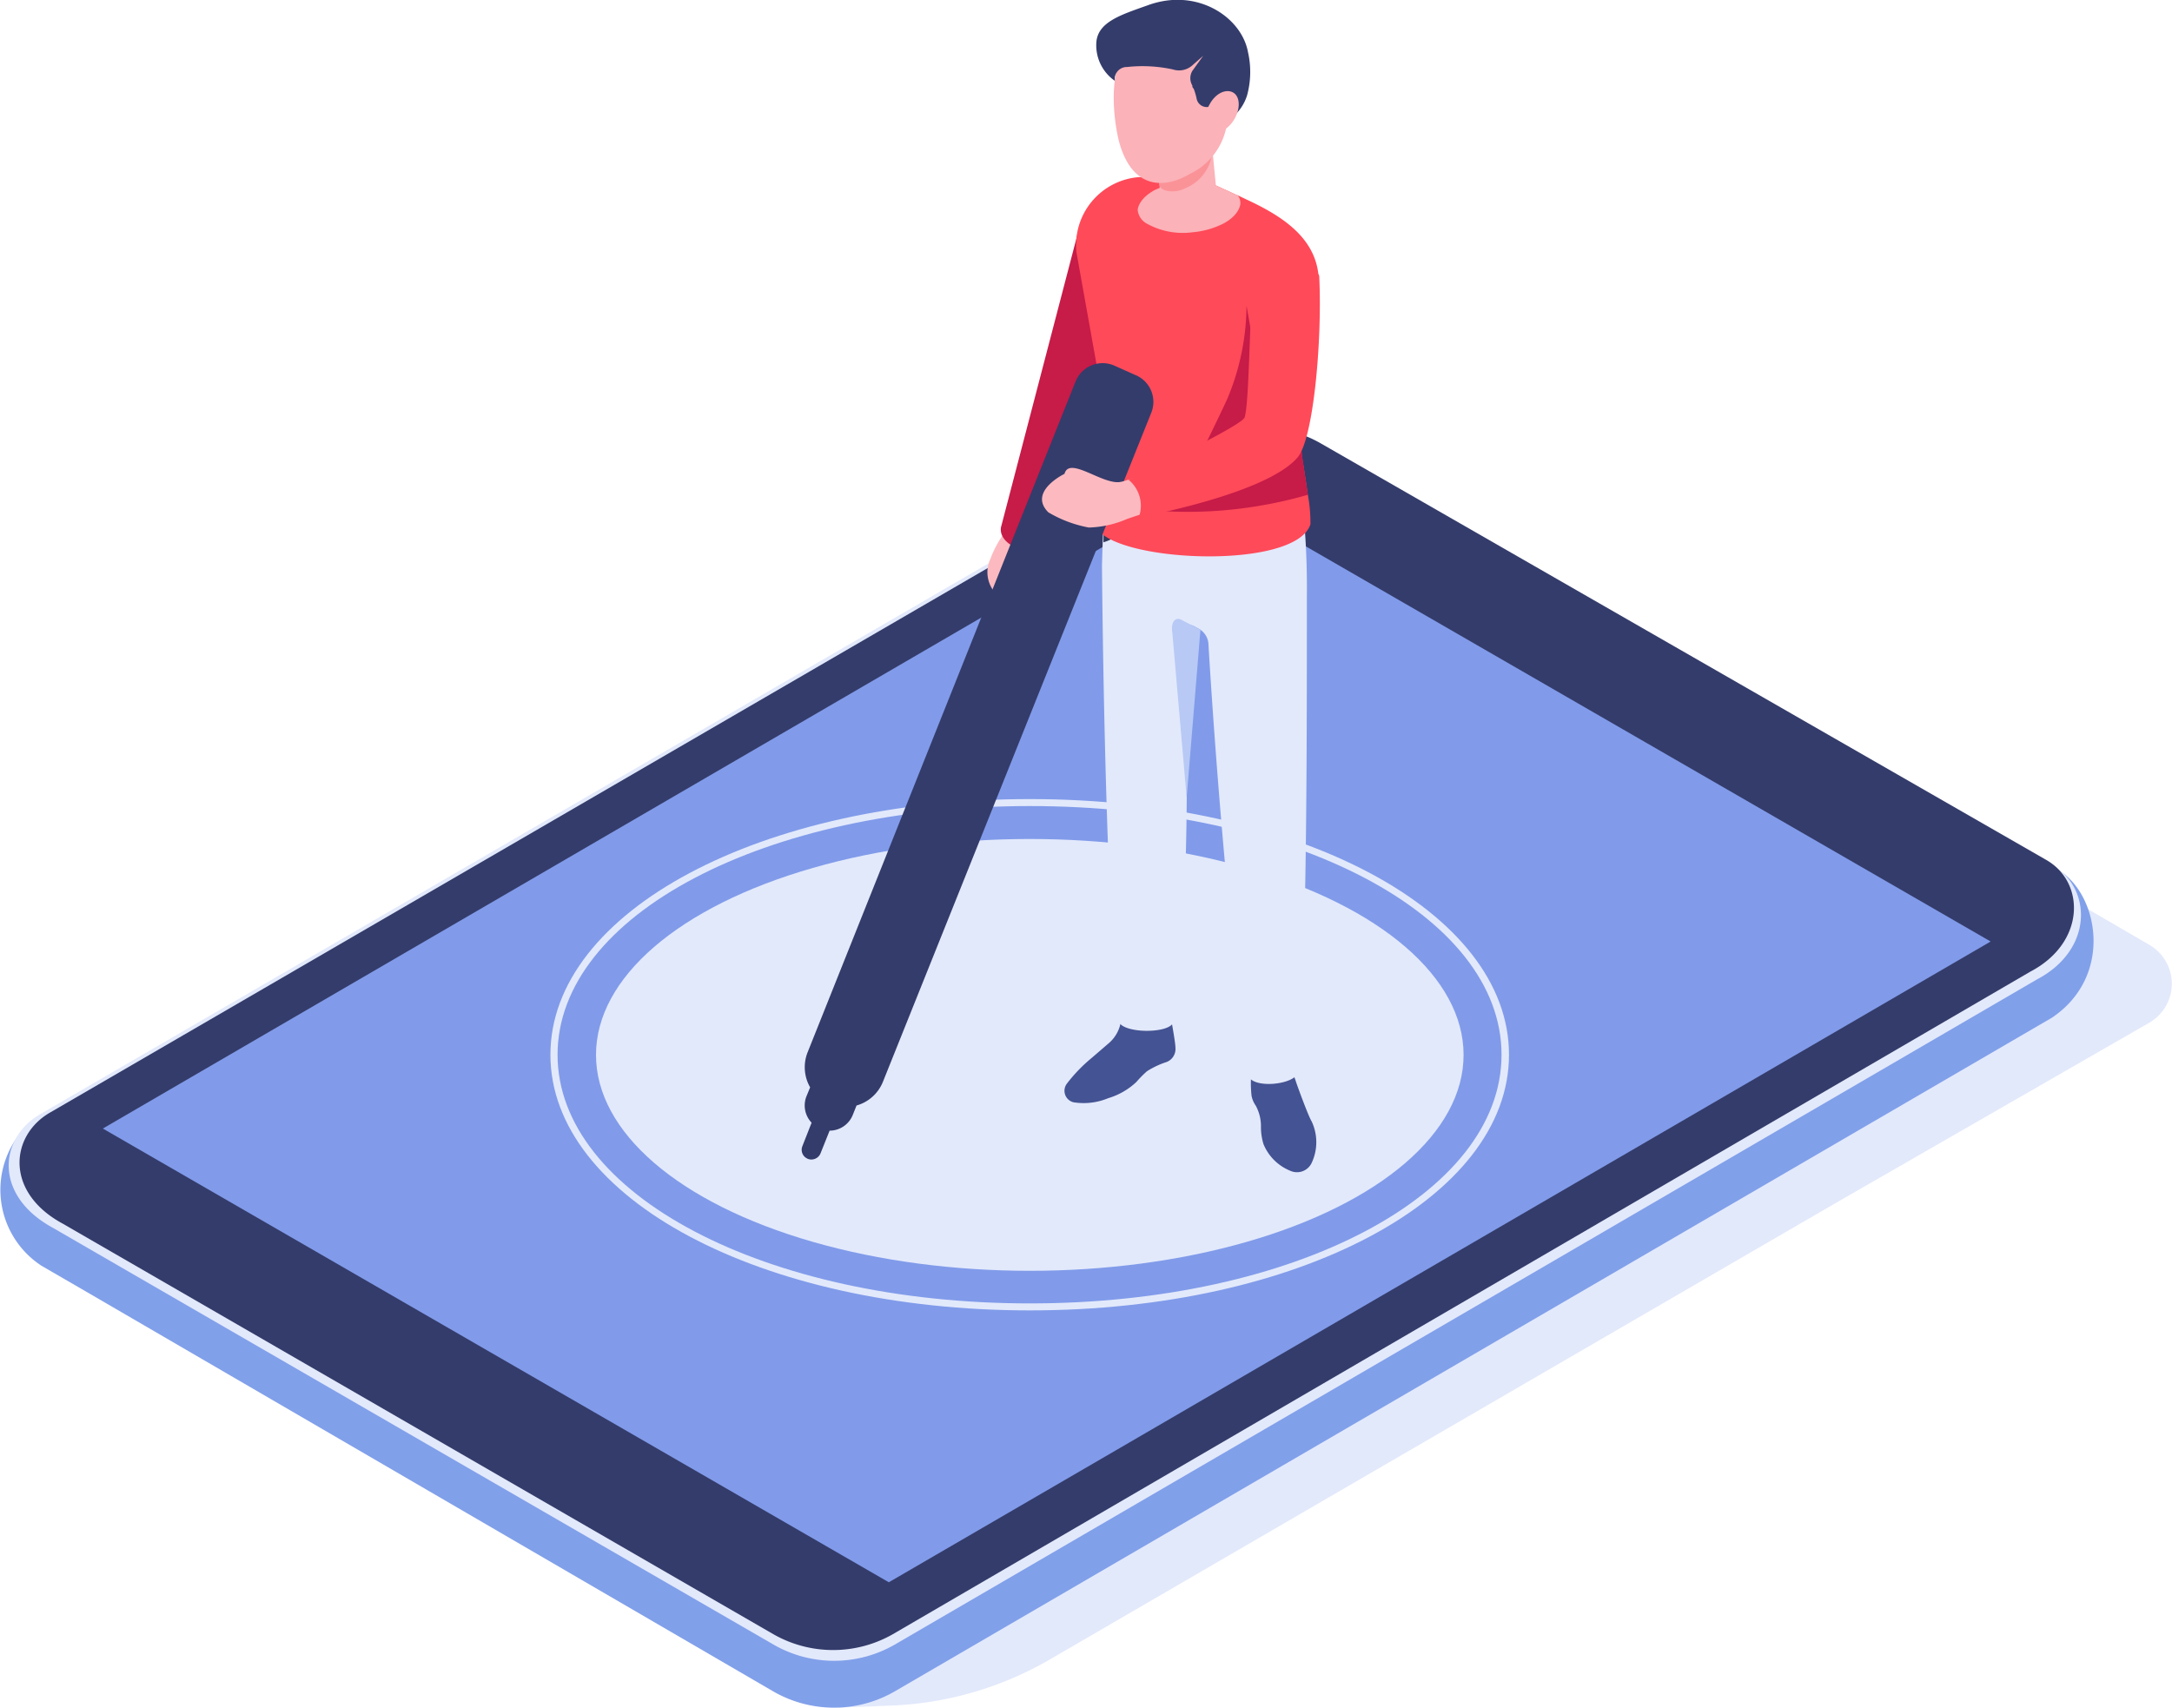 <svg xmlns="http://www.w3.org/2000/svg" viewBox="0 0 133.89 105.29"><defs><style>.cls-1{isolation:isolate;}.cls-2,.cls-4{fill:#e2e9fb;}.cls-2{mix-blend-mode:multiply;}.cls-3{fill:#81a0ea;}.cls-5{fill:#343c6b;}.cls-6{fill:#819bea;}.cls-7{fill:#fcbac0;}.cls-8{fill:#c71b48;}.cls-9{fill:#445393;}.cls-10{fill:#323858;}.cls-11{fill:#b8c9f5;}.cls-12{fill:#ff4a59;}.cls-13{fill:#fbb2b8;}.cls-14{fill:#fa9398;}</style></defs><g class="cls-1"><g id="Layer_1" data-name="Layer 1"><path class="cls-2" d="M144.59,219.55a3.79,3.79,0,0,0-3.77,0L67.74,262.16a1.88,1.88,0,0,0,0,3.25l17.25,10-1.86,2.42,3.29-.13a21.13,21.13,0,0,0,9.7-2.82c12.7-7.38,47.95-27.86,49.28-28.62l18.54-10.66a2.77,2.77,0,0,0,0-4.79Z" transform="translate(-31.44 -172.56)"/><path class="cls-3" d="M157.94,235.29,86.59,276.83a7.49,7.49,0,0,1-7.48,0l-42.4-24.67L34,250.59a5.59,5.59,0,0,1-.77-8.76.83.83,0,0,1,.2-.13l71.71-39a7.53,7.53,0,0,1,7.49,0l27.85,13.57,17.73,9.85C160.79,227.54,161.79,232.69,157.94,235.29Z" transform="translate(-31.44 -172.56)"/><path class="cls-4" d="M157,232.94l-70.4,41a7.49,7.49,0,0,1-7.48,0L34.7,248.25c-3.67-2-3.32-5.53-.79-7l71.26-41.39a7.39,7.39,0,0,1,7.43,0l45.34,26C160.44,227.35,160.46,231.13,157,232.94Z" transform="translate(-31.44 -172.56)"/><path class="cls-5" d="M156.61,232.45,86.48,273.3a7.43,7.43,0,0,1-7.37,0L35.32,248c-3.61-1.94-3.26-5.46-.77-6.87l71-41.23a7.31,7.31,0,0,1,7.32,0l44.69,25.66C160,226.94,160,230.67,156.61,232.45Z" transform="translate(-31.44 -172.56)"/><path class="cls-5" d="M134.33,214.81l-6.52-3.76a1.57,1.57,0,0,0-1.57,0,.56.56,0,0,0,0,1l6.57,3.79a1.48,1.48,0,0,0,1.52,0A.58.58,0,0,0,134.33,214.81Z" transform="translate(-31.44 -172.56)"/><polygon class="cls-6" points="74.24 30.07 68.78 33.25 6.34 69.57 54.79 97.54 68.78 89.41 122.71 58.04 74.24 30.07"/><path class="cls-2" d="M94.92,253.34c-16.57,0-29.55-6.92-29.55-15.76s13-15.76,29.55-15.76,29.54,6.92,29.54,15.76S111.49,253.34,94.92,253.34Zm0-31.09c-16.33,0-29.11,6.74-29.11,15.33s12.78,15.33,29.11,15.33S124,246.18,124,237.58,111.24,222.25,94.92,222.25Z" transform="translate(-31.44 -172.56)"/><ellipse class="cls-2" cx="63.48" cy="65.03" rx="26.74" ry="13.31"/><path class="cls-7" d="M95.52,208c-.39,1.14-1.38,1.82-2.21,1.53a1.94,1.94,0,0,1-.8-2.56c.39-1.13,1.82-3.2,2.65-2.92S95.91,206.88,95.52,208Z" transform="translate(-31.44 -172.56)"/><path class="cls-8" d="M93.14,205.08c-.18,1.22,2.31,2,2.8,1.09,0,0,3.45-7.68,4.28-9.44l0,0c1-1.87,2.67-7.84,2.67-7.84l-5-2Z" transform="translate(-31.44 -172.56)"/><path class="cls-9" d="M111.33,239.25c-.36-1.18-1.28-1.94-2-1.7s-.87,1.32-.74,2.56a1.59,1.59,0,0,0,.26.61,2.65,2.65,0,0,1,.32,1.29,3.51,3.51,0,0,0,.16,1.09,3,3,0,0,0,1.64,1.63,1,1,0,0,0,1.32-.47,3,3,0,0,0,0-2.58C112.08,241.34,111.4,239.47,111.33,239.25Z" transform="translate(-31.44 -172.56)"/><path class="cls-9" d="M102.14,238.6a6.79,6.79,0,0,0-.65.66,4.35,4.35,0,0,1-1.74,1,3.93,3.93,0,0,1-2.14.25.73.73,0,0,1-.41-1.14,9.55,9.55,0,0,1,1.52-1.58l1.08-.93a2.21,2.21,0,0,0,.75-1.44c0-.3.06-.58.11-.59,1.09-.42,2.65-.19,2.93.34,0,0,.31,1.62.31,2a.86.86,0,0,1-.55.86A5.17,5.17,0,0,0,102.14,238.6Z" transform="translate(-31.44 -172.56)"/><path class="cls-4" d="M112,209.38c0,10.33,0,21.52-.54,29.23-.06.84-3,1.14-3.1.15-1.63-12.37-2.43-26.55-2.43-26.55a1.16,1.16,0,0,0-.61-.9l-.22-.12c-.63-.34-.73.1-.73.81l.23,8s.06,10.83-.83,15.55c-.14.76-3.32.76-3.4-.12-.86-8.64-1-28-1-28l.12-4.09c0-.16.92-.19,2.26-.17,1.62,0,3.85.15,5.79.28,2.31.14,4.21.29,4.21.29A50.69,50.69,0,0,1,112,209.38Z" transform="translate(-31.44 -172.56)"/><path class="cls-10" d="M100.46,205.47a3,3,0,0,1-1,.52l.08-4.09c0-.15.92-.19,2.26-.16A3.91,3.91,0,0,1,100.46,205.47Z" transform="translate(-31.44 -172.56)"/><path class="cls-11" d="M105.44,211.38l-1.19-.62c-.31-.16-.67.07-.54.84l.88,10.13Z" transform="translate(-31.44 -172.56)"/><path class="cls-12" d="M112.06,203.06a9.39,9.39,0,0,1,.16,1.82c-.89,2.77-11.44,2.38-13.08.37l.31-4.81a16.93,16.93,0,0,0-.19-4.15l-1.46-8.15a4.2,4.2,0,0,1,3.83-4.66,3.91,3.91,0,0,1,1.26.2c.16,0,1.27-.71,1.43-.65l1.5.7,1.77.81a.52.52,0,0,0,.15.06l.5.24c2.16,1,4.26,2.31,4.48,4.72a21.15,21.15,0,0,0-1.15,10l.05.43.1.85S111.91,202,112.06,203.06Z" transform="translate(-31.44 -172.56)"/><path class="cls-8" d="M112.06,203.06a25.63,25.63,0,0,1-2.76.64,26.24,26.24,0,0,1-6.58.34l5.77-3.55h-3c1.49-3.05,1.63-3.4,1.63-3.4a15,15,0,0,0,1.16-5.68l1.47,8.31,1.17-.73.71,1,.1.85S111.91,202,112.06,203.06Z" transform="translate(-31.44 -172.56)"/><path class="cls-13" d="M107.74,184.6l-.15-.06-1.2-.55-.48-5-3.43.32.45,4.83-.3.13c-.65.35-1,.8-1.06,1.22a1.08,1.08,0,0,0,.61.88,4.56,4.56,0,0,0,2.76.51,5.27,5.27,0,0,0,1.9-.53c.65-.34,1-.8,1.06-1.21A.79.79,0,0,0,107.74,184.6Z" transform="translate(-31.44 -172.56)"/><path class="cls-14" d="M102.54,179.93l.37,4c0,.41.9.59,1.56.25a2.71,2.71,0,0,0,1.71-2.32L106,179.6Z" transform="translate(-31.44 -172.56)"/><path class="cls-13" d="M100.45,181.39c.79,2.76,2.68,2.87,4.36,1.88a4.08,4.08,0,0,0,2.23-2.88c.1-.82.64-1.64.63-2.3a3.83,3.83,0,0,0-3.91-4.08C98.91,174.07,100.17,180.43,100.45,181.39Z" transform="translate(-31.44 -172.56)"/><path class="cls-5" d="M108.37,175.77c-.4-2.17-3.16-4-6.19-2.88-1.6.57-3,1-3.15,2.2a2.66,2.66,0,0,0,1.13,2.45l0-.21a.75.75,0,0,1,.76-.64,8.79,8.79,0,0,1,2.82.15,1.23,1.23,0,0,0,1.21-.26l.66-.58-.67.93a.88.88,0,0,0,0,.9c0,.06,0,.13.08.19a3.9,3.9,0,0,1,.18.6.64.64,0,0,0,.88.49,1.21,1.21,0,0,0,.54-.38c.24-.37.66-.47.73-.23a2.93,2.93,0,0,1,.17,1.19,2.83,2.83,0,0,0,.8-1.27A5.49,5.49,0,0,0,108.37,175.77Z" transform="translate(-31.44 -172.56)"/><path class="cls-13" d="M106,179c-.38.66-.34,1.39.09,1.63s1.07-.08,1.45-.74.34-1.39-.09-1.63S106.37,178.3,106,179Z" transform="translate(-31.44 -172.56)"/><path class="cls-5" d="M100.09,195.08a1.8,1.8,0,0,0-2.35,1L81.22,237.44a2.49,2.49,0,0,0,.16,2.15l-.23.56a1.54,1.54,0,0,0,.32,1.62l-.57,1.45a.6.6,0,0,0,.13.64.77.77,0,0,0,.21.14.61.61,0,0,0,.78-.34l.56-1.4a1.54,1.54,0,0,0,1.44-1l.22-.55a2.48,2.48,0,0,0,1.63-1.47L102.41,198a1.79,1.79,0,0,0-1-2.33Z" transform="translate(-31.44 -172.56)"/><path class="cls-7" d="M96.06,204.14a7.58,7.58,0,0,0,2.5.94,6.35,6.35,0,0,0,2.36-.53c.75-.26,2-.65,3.37-1.1l-.75-2.47a12.54,12.54,0,0,1-2.61,1.17,2.25,2.25,0,0,1-.49.13c-1.12.11-3.09-1.6-3.38-.51C97.06,201.77,94.79,202.86,96.06,204.14Z" transform="translate(-31.44 -172.56)"/><path class="cls-12" d="M101,202.13a2.07,2.07,0,0,1,.64,2.32s7.79-1.4,9.77-3.67c1-1.1,1.55-7.31,1.35-11.22,0,0-.87-1.68-2.07-1.68a2.05,2.05,0,0,0-2,1.87c-.23,2.38-.24,7.65-.53,8.55C107.88,198.89,101,202.13,101,202.13Z" transform="translate(-31.44 -172.56)"/></g></g></svg>